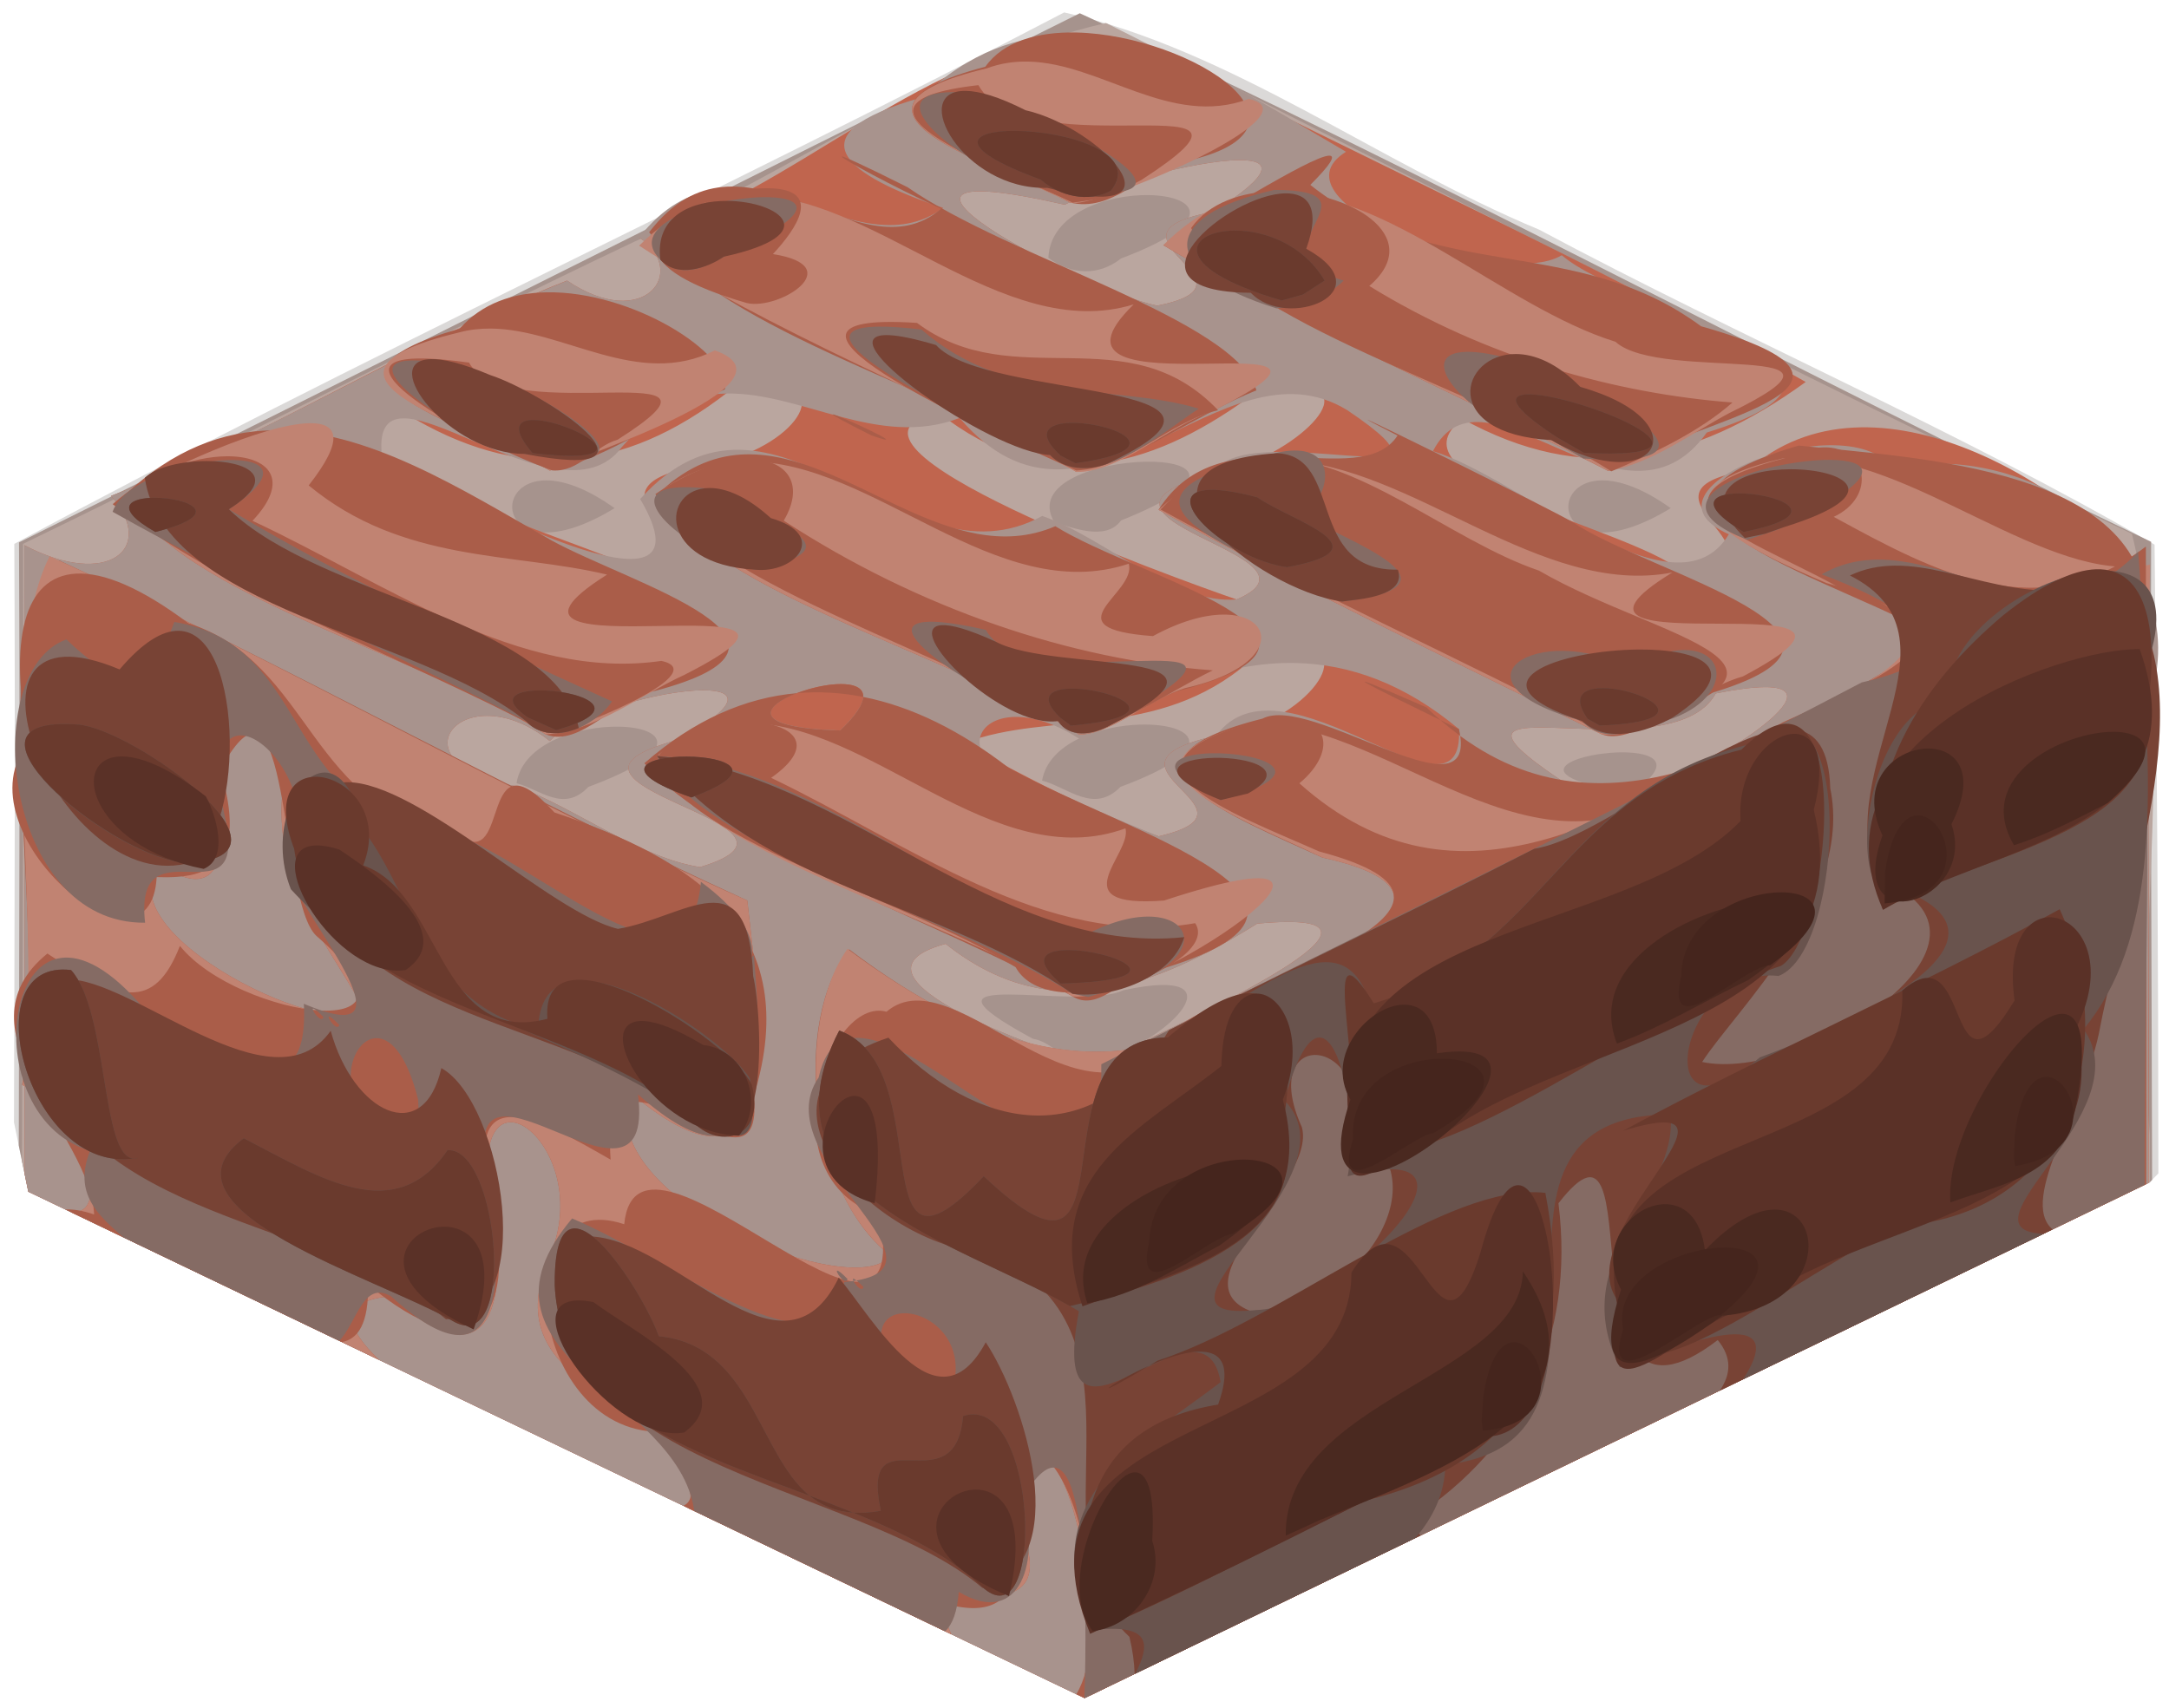 <?xml version="1.0" encoding="UTF-8" standalone="no"?>
<!-- Created with Inkscape (http://www.inkscape.org/) -->

<svg
   width="52.506mm"
   height="41.35mm"
   viewBox="0 0 52.506 41.35"
   version="1.1"
   id="svg5"
   inkscape:version="1.1.2 (0a00cf5339, 2022-02-04)"
   sodipodi:docname="halfbrick.svg"
   xmlns:inkscape="http://www.inkscape.org/namespaces/inkscape"
   xmlns:sodipodi="http://sodipodi.sourceforge.net/DTD/sodipodi-0.dtd"
   xmlns="http://www.w3.org/2000/svg"
   xmlns:svg="http://www.w3.org/2000/svg">
  <sodipodi:namedview
     id="namedview7"
     pagecolor="#ffffff"
     bordercolor="#666666"
     borderopacity="1.0"
     inkscape:pageshadow="2"
     inkscape:pageopacity="0.0"
     inkscape:pagecheckerboard="0"
     inkscape:document-units="mm"
     showgrid="false"
     fit-margin-top="0.3"
     fit-margin-left="0.3"
     fit-margin-right="0.3"
     fit-margin-bottom="0.3"
     lock-margins="true"
     inkscape:zoom="1.2956926"
     inkscape:cx="153.19992"
     inkscape:cy="133.51933"
     inkscape:window-width="1920"
     inkscape:window-height="1011"
     inkscape:window-x="0"
     inkscape:window-y="0"
     inkscape:window-maximized="1"
     inkscape:current-layer="layer1" />
  <defs
     id="defs2">
    <inkscape:path-effect
       effect="spiro"
       id="path-effect1985"
       is_visible="true"
       lpeversion="1" />
    <inkscape:path-effect
       effect="spiro"
       id="path-effect1582"
       is_visible="true"
       lpeversion="1" />
  </defs>
  <g
     inkscape:label="Layer 1"
     inkscape:groupmode="layer"
     id="layer1"
     transform="translate(-0.556,-238.809)">
    <g
       id="g2629">
      <path
         id="path5935"
         style="fill:#dbd9d8;stroke-width:3.78"
         d="M 97.211,1.135 C 65.478,17.743 32.796,32.7 1.307,49.691 c 0.094,17.617 0.018,35.234 -0.029,52.852 l 1.309,6.338 96.488,46.27 97.301,-47.125 c 0.266,-0.27 0.525,-0.547 0.789,-0.818 -0.005,-19.187 -0.12,-38.357 -0.348,-57.447 C 178.736,39.267 159.116,30.882 140.604,20.984 126.001,14.915 112.417,4.543 97.211,1.135 Z"
         transform="matrix(0.265,0,0,0.265,0.556,238.809)" />
      <path
         id="path5933"
         style="fill:#a6938d;stroke-width:3.78"
         d="M 98.637,1.211 C 66.309,17.269 34.055,33.495 1.736,49.557 c 0.093,18.368 0.018,36.735 -0.021,55.104 l 0.871,4.221 96.488,46.27 97.301,-47.125 c 0.074,-0.075 0.145,-0.153 0.219,-0.229 -0.053,-19.432 -0.153,-38.863 -0.09,-58.295 C 163.697,33.781 131.672,16.421 98.637,1.211 Z"
         transform="matrix(0.265,0,0,0.265,0.556,238.809)" />
      <path
         id="path5931"
         style="fill:#baa69f;fill-opacity:1;stroke-width:3.78"
         d="M 101.035,2.102 C 85.792,5.585 72.293,15.77 57.92,22.096 39.188,30.979 20.671,40.711 2.104,49.691 2.17,68.477 2.062,87.264 2.002,106.051 l 0.584,2.83 96.488,46.27 97.301,-47.125 c 0.002,-0.002 0.002,-0.004 0.004,-0.006 -0.002,-1.46 -0.002,-2.921 -0.004,-4.381 -1.452,-18.084 2.626,-37.562 -1.629,-54.879 C 163.316,33.89 132.104,17.74 101.035,2.102 Z m 3.91,15.723 c 4.252,0.069 6.587,2.353 -2.539,5.789 -2.052,1.632 -4.575,1.502 -6.639,-0.059 0.18,-4.126 5.426,-5.791 9.178,-5.73 z m -0.271,24.359 c 4.373,-0.074 6.975,1.671 -2.268,5.367 -1.401,1.93 -4.474,0.626 -6.08,0.18 -2.167,-3.58 3.975,-5.473 8.348,-5.547 z m -54.787,1.707 c 1.537,-0.006 3.631,0.667 6.254,2.537 -10.116,6.178 -11.743,-2.514 -6.254,-2.537 z m 96.475,0 c 1.537,-0.006 3.633,0.667 6.256,2.537 -10.116,6.178 -11.745,-2.514 -6.256,-2.537 z m -42.178,22.312 c 4.725,-0.123 7.745,2.136 -1.836,5.691 -2.441,2.502 -4.781,0.04 -7.156,-0.576 0.611,-3.484 5.317,-5.02 8.992,-5.115 z m -47.641,0.188 c 4.087,0.073 6.153,2.192 -2.797,5.504 -2.243,2.388 -4.37,0.252 -6.561,-0.336 0.573,-3.706 5.751,-5.232 9.357,-5.168 z m 92.225,2.361 c 2.516,0.124 4.083,1.127 0.225,3.668 -11.249,-1.638 -4.418,-3.875 -0.225,-3.668 z M 106.062,89.994 c 6.063,-0.145 -0.706,5.917 -6.396,7.088 -2.073,0.421 -3.447,-1.908 -5.318,-2.176 -12.725,-6.89 4.112,-2.406 8.291,-4.438 1.431,-0.306 2.558,-0.454 3.424,-0.475 z"
         transform="matrix(0.265,0,0,0.265,0.556,238.809)" />
      <path
         id="path5929"
         style="fill:#c0654e;stroke-width:3.78"
         d="M 99.303,3.596 C 85.467,3.553 72.14,17.942 58.387,21.688 c 4.606,3.126 0.455,8.707 -6.59,3.945 C 37.539,31.268 24.471,39.855 10.146,45.303 14.362,50.122 9.846,53.816 2.223,49.812 2.227,68.959 2.235,88.104 2.25,107.25 l 0.336,1.631 96.488,46.27 97.191,-47.072 c 0.053,-18.271 0.058,-36.542 -0.154,-54.812 -6.124,-8.512 -24.986,-20.542 -36.48,-10.279 -12.264,1.971 5.914,8.077 -6.137,9.115 -4.935,-3.962 -27.201,-8.292 -19.895,-13.824 10.975,6.062 20.904,4.199 31.35,-3.381 -19.388,-10.964 -39.864,-20.095 -59.684,-30.326 -2,-0.668 -3.986,-0.969 -5.963,-0.975 z M 113.281,14.629 c 2.768,0.004 3.161,1.197 -2.455,4.717 -11.674,2.191 5.358,6.479 -5.115,8.584 -6.742,-1.378 -31.38,-14.434 -8.447,-9.227 2.853,-1.541 11.972,-4.079 16.018,-4.074 z m -43.188,20.643 c 6.622,-0.186 1.959,6.2 -5.883,7.221 -12.485,2.076 1.989,7.04 -6.375,9.375 -3.557,-2.011 -32.949,-10.61 -20.783,-14.086 10.261,6.279 19.767,5.574 29.488,-1.992 1.43,-0.33 2.607,-0.491 3.553,-0.518 z m 48.688,0.234 c 5.844,0.002 -1.053,6.623 -8.076,7.793 -15.263,4.158 11.757,7.396 2.26,11.471 -5.425,-1.854 -39.958,-14.353 -27.24,-17.076 9.667,7.618 19.06,5.339 28.42,-1.43 2.036,-0.53 3.555,-0.758 4.637,-0.758 z m -0.213,23.908 c 5.798,-0.285 0.189,7.091 -7.475,7.807 -12.615,2.786 5.398,6.725 -5.262,9.189 -5.709,-2.161 -12.15,-5.306 -17.709,-8.537 7.898,-2.977 17.559,-0.158 25.992,-7.422 1.915,-0.669 3.38,-0.984 4.453,-1.037 z m 42.592,3.365 c 7.218,-0.071 -6.082,8.03 -11.934,9.891 -1.593,1.947 -5.076,-1.121 -6.562,-1.33 -14.612,-9.796 9.939,-0.4 14.066,-7.986 1.95,-0.386 3.399,-0.564 4.43,-0.574 z m -96.914,0.287 c 2.98,-0.002 3.637,1.251 -2.26,4.508 -15.711,4.222 15.135,7.647 1.963,11.652 C 58.365,78.349 52.744,73.922 47.18,71.832 35.4,69.825 42.338,61.402 50.219,67.701 52.742,65.144 60.415,63.069 64.246,63.066 Z M 117.596,84.234 c 11.39,-0.054 -11.939,10.257 -17.687,13.09 -2.89,-0.789 -24.701,-8.074 -13.525,-11.09 9.636,7.673 19.151,3.948 28.457,-1.846 1.083,-0.101 1.996,-0.151 2.756,-0.154 z"
         transform="matrix(0.265,0,0,0.265,0.556,238.809)" />
      <path
         id="path5927"
         style="fill:#a8938d;fill-opacity:1;stroke-width:3.78"
         d="m 97.582,3.236 c -4.528,-0.038 -9.045,1.52 -13.447,5.686 -12.031,3.414 -6.726,7.161 2.031,10.076 -8.419,6.157 -18.872,-8.592 -27.779,2.689 4.595,3.12 0.474,8.704 -6.576,3.953 C 37.559,31.378 24.446,39.789 10.146,45.303 14.362,50.122 9.846,53.816 2.223,49.812 2.227,68.959 2.235,88.104 2.25,107.25 l 0.336,1.631 96.488,46.27 97.16,-47.057 c 0.022,-14.622 0.046,-29.244 0.068,-43.865 4.756,-14.08 -11.632,-24.315 -23.373,-21.344 -3.885,-6.018 -24.53,1.732 -15,5.926 -4.866,8.122 -19.217,-5.312 -27.035,-7.586 4.709,-9.134 17.414,8.998 25.021,-1.707 19.663,-6.089 -7.075,-10.886 -13.252,-16.201 -5.393,3.321 -27.176,-4.799 -19.707,-9.449 C 114.918,9.2 106.227,3.309 97.582,3.236 Z M 113.281,14.629 c 2.768,0.004 3.161,1.197 -2.455,4.717 -11.674,2.191 5.358,6.479 -5.115,8.584 C 98.969,26.552 74.331,13.496 97.264,18.703 100.117,17.163 109.236,14.624 113.281,14.629 Z M 66.25,35.957 c 6.94,-0.176 13.975,5.073 21.408,2.232 11.752,13.762 23.846,-7.812 35.422,-0.709 12.886,8.695 -9.241,0.377 -12.375,5.818 -15.263,4.158 11.757,7.396 2.26,11.471 -5.797,0.48 -12.054,-5.675 -17.76,-7.629 C 82.426,54.174 70.729,32.014 58.48,45.592 65.957,58.292 41.525,45.463 34.865,41.451 33.975,31.421 51.05,48.706 56.818,40.828 59.962,37.237 63.096,36.037 66.25,35.957 Z m 52.053,24.617 c 5.044,0.098 10.064,1.937 14.973,6.043 0.525,10.127 -16.104,-7.744 -22.182,0.604 -12.615,2.786 5.398,6.725 -5.262,9.189 -2.71,-1.135 -6.584,-2.682 -9.623,-4.09 -11.613,-2.267 -6.522,-10.791 2.705,-4.615 6.378,-4.506 12.903,-7.257 19.389,-7.131 z M 76.812,62.5 c 2.158,-0.002 3.271,1.057 -0.066,4.238 C 64.769,66.377 72.694,62.504 76.812,62.5 Z m 84.348,0.279 c 7.218,-0.071 -6.082,8.03 -11.934,9.891 -1.593,1.947 -5.076,-1.121 -6.562,-1.33 -14.612,-9.796 9.939,-0.4 14.066,-7.986 1.95,-0.386 3.399,-0.564 4.43,-0.574 z m -96.914,0.287 c 2.98,-0.002 3.637,1.251 -2.26,4.508 -15.711,4.222 15.135,7.647 1.963,11.652 C 58.365,78.349 52.744,73.922 47.18,71.832 35.4,69.825 42.338,61.402 50.219,67.701 52.742,65.144 60.415,63.069 64.246,63.066 Z M 117.596,84.234 c 11.39,-0.054 -11.939,10.257 -17.687,13.09 -2.89,-0.789 -24.701,-8.074 -13.525,-11.09 9.636,7.673 19.151,3.948 28.457,-1.846 1.083,-0.101 1.996,-0.151 2.756,-0.154 z"
         transform="matrix(0.265,0,0,0.265,0.556,238.809)" />
      <path
         id="path5925"
         style="fill:#aa5d49;stroke-width:3.78"
         d="m 98.332,2.971 c -3.501,-0.08 -6.664,0.785 -8.324,3.125 -16.047,4.222 0.925,8.765 7.725,12.404 3.853,0.938 6.511,-2.695 9.912,-3.627 14.749,-2.921 1.191,-11.663 -9.312,-11.902 z M 121.445,14.221 c -1.666,-0.037 -11.864,6.542 -15.186,8.178 13.002,7.713 27.169,13.701 40.678,20.643 7.194,-4.682 28.494,-7.569 8.455,-13.234 -11.527,-8.504 -24.209,-3.775 -35.695,-12.916 1.911,-1.91 2.304,-2.658 1.748,-2.67 z m -44.549,0.088 c -0.058,0.158 4.457,2.634 9.078,4.764 -7.6,6.524 -18.103,-9.032 -26.674,2.143 7.272,9.417 26.992,14.294 39.035,21.906 C 103.686,42.149 109.343,37.839 114.771,35.664 112.974,29.234 92.274,23.616 82.904,17.105 78.611,14.954 76.931,14.214 76.896,14.309 Z M 49.938,26.707 c -3.052,0.052 -5.917,0.999 -7.947,3.33 -16.154,4.501 0.927,8.743 8.229,12.953 5.435,-1.095 10.666,-5.188 15.998,-7.414 C 66.763,32.272 57.738,26.573 49.938,26.707 Z M 76.066,37.875 c 0.022,0.081 0.945,0.602 3.531,1.902 4.446,1.561 -3.597,-2.146 -3.531,-1.902 z m 48.863,0.48 c -0.058,-0.006 0.731,0.414 2.736,1.438 -3.495,5.354 -16.054,-2.39 -21.834,6.781 13.244,7.303 26.93,13.825 40.5,20.525 2.823,1.012 6.677,-2.955 9.592,-3.662 18.694,-5.406 -5.231,-10.95 -12.297,-15.752 -2.262,-1.31 -18.444,-9.306 -18.697,-9.33 z M 24.855,39.314 c -4.498,0.091 -8.985,1.74 -13.402,5.869 4.769,9.184 26.951,14.55 38.404,21.916 3.172,1.265 6.552,-3.453 9.809,-3.93 C 76.753,58.71 57.675,53.392 50.359,49.363 42.076,44.638 33.444,39.141 24.855,39.314 Z m 139.461,1.393 c -20.89,6.122 4.905,12.57 12.736,17.654 -13.883,8.328 -29.297,19.431 -43.662,8.879 1.09,7.443 -13.703,-3.88 -18.062,-1.584 -15.8,3.977 -2.564,9.02 5.451,12.688 13.461,2.941 3.237,8.024 -3.896,10.732 -13.023,11.709 -26.597,7.279 -39.316,-2.338 -5.204,6.533 -3.667,22.19 3.725,27.932 C 78.713,119.109 54.074,109.886 57.508,99.762 72.377,112.319 69.424,92.657 68.262,82.273 46.972,72.537 26.608,60.972 5.359,51.184 -1.744,58.285 4.54,84.552 2.02,99.119 6.462,100.894 10.825,111.03 6.479,110.748 l 28.154,13.5 c -2.992,-2.815 -3.876,-5.408 1.08,-5.816 8.835,7.983 10.831,0.972 9.225,-7.752 -2.813,-15.105 9.45,-6.445 5.43,3.715 -5.817,12.678 10.647,12.893 12.547,21.225 0.244,1.05 0.218,1.75 -0.006,2.189 l 23.998,11.506 c -3.126,-6.276 9.883,0.312 6.65,-8.84 1.601,-18.473 7.936,5.694 5.518,12.555 0.258,0.757 0.405,1.377 0.471,1.893 L 196.023,108.195 c 0.029,-17.008 0.056,-34.016 0.088,-51.023 0.943,-14.516 -21.187,-15.304 -31.795,-16.465 z m -30.926,26.533 c -0.029,-0.197 -0.064,-0.399 -0.115,-0.623 -0.582,-0.282 -1.115,-0.545 -1.697,-0.828 0.602,0.524 1.207,1.006 1.812,1.451 z m -1.812,-1.451 c -0.424,-0.369 -0.848,-0.751 -1.27,-1.16 -10.138,-4.437 -4.75,-1.768 1.27,1.16 z M 68.164,41.51 c -2.595,0.054 -5.182,0.974 -7.764,3.338 2.375,8.66 27.001,14.956 38.164,22.26 2.799,0.038 6.206,-3.075 9.172,-4.006 18.799,-4.908 -3.82,-10.31 -11.334,-15.025 -9.603,4.129 -18.972,-6.758 -28.238,-6.566 z M 76.812,62.5 c -1.211,0.001 -2.732,0.348 -3.998,0.83 2.008,-0.173 4.022,-0.052 6.033,0.344 C 78.884,62.832 78.015,62.499 76.812,62.5 Z m 2.035,1.174 c -0.029,0.669 -0.625,1.657 -2.102,3.064 -8.455,-0.255 -6.972,-2.25 -3.932,-3.408 -4.728,0.407 -9.42,2.442 -13.947,6.4 6.347,7.664 27.027,14.428 39.107,21.307 2.209,1.361 4.304,-1.386 6.305,-2.004 23.482,-6.167 -1.793,-13.028 -12.145,-18.889 -4.343,-3.356 -8.808,-5.589 -13.287,-6.471 z m -56.893,2.969 c 0.804,-0.025 2.091,0.926 4.156,3.383 -1.738,9.422 2.68,14.527 6.336,20.787 1.927,6.3 -23.714,-5.167 -17.725,-11.756 9.334,6.143 3.747,-12.306 7.232,-12.414 z"
         transform="matrix(0.265,0,0,0.265,0.556,238.809)" />
      <path
         id="path5923"
         style="fill:#c18372;fill-opacity:1;stroke-width:3.78"
         d="M 93.887,5.625 C 92.647,5.603 91.394,5.779 90.121,6.25 73.889,10.132 90.926,14.928 97.732,18.5 99.549,19.326 120.73,10.441 114.068,9.037 106.909,11.713 100.583,5.746 93.887,5.625 Z m 22.5,11.979 c -3.425,0.125 -6.808,1.491 -10.127,4.795 13.002,7.713 27.169,13.701 40.678,20.643 4.102,-0.78 7.457,-3.404 11.061,-5.318 14.075,-6.856 -6.271,-2.706 -10.428,-6.498 -10.275,-3.194 -20.909,-13.995 -31.184,-13.621 z m -48.359,0.242 c -3.24,0.142 -6.455,1.437 -9.641,4.598 12.022,7.891 26.845,13.636 39.949,20.676 3.868,0.082 8.456,-4.21 12.379,-5.521 18.595,-9.343 -18.245,0.96 -7.15,-9.789 C 91.498,31.519 79.599,17.338 68.027,17.846 Z M 44.799,30.02 c -0.96,-0.006 -1.92,0.099 -2.879,0.357 -16.805,4.063 1.662,8.477 8.299,12.613 1.314,-0.825 23.653,-7.914 15.088,-10.977 -7.03,3.548 -13.788,-1.95 -20.508,-1.994 z m -16.492,8.645 c -4.187,0.05 -13.335,4.239 -16.854,6.52 4.769,9.184 26.951,14.55 38.404,21.916 4.53,-0.286 8.586,-3.578 12.631,-5.428 18.604,-9.426 -22.464,0.547 -7.033,-9.174 -8.667,-2.075 -18.641,-1.026 -27.256,-8.15 3.346,-4.256 2.62,-5.714 0.107,-5.684 z m 135.553,3.158 c -0.347,0.009 -0.692,0.031 -1.035,0.066 -13.842,3.225 -3.547,8.171 4.021,11.381 19.161,5.212 -2.645,11.769 -11.508,16.369 -13.289,14.003 -27.698,-3.671 -40.732,-3.582 -15.267,3.817 -1.044,8.76 6.174,12.287 13.461,2.941 3.235,8.024 -3.898,10.732 -13.074,11.777 -26.693,7.151 -39.469,-2.385 -4.874,6.968 -3.574,22.121 3.879,27.979 C 78.713,119.109 54.074,109.886 57.508,99.762 72.376,112.32 69.424,92.657 68.262,82.273 46.603,72.609 26.116,60.623 4.531,50.822 -0.604,60.979 4.061,84.048 2.059,99.145 6.493,100.925 10.797,111.008 6.488,110.752 l 28.145,13.496 c -2.992,-2.815 -3.876,-5.408 1.08,-5.816 8.835,7.983 10.831,0.972 9.225,-7.752 -2.813,-15.105 9.45,-6.445 5.43,3.715 -5.817,12.678 10.647,12.893 12.547,21.225 0.244,1.05 0.218,1.75 -0.006,2.189 l 23.998,11.506 c -3.126,-6.276 9.883,0.312 6.65,-8.84 1.601,-18.473 7.936,5.694 5.518,12.555 0.258,0.757 0.405,1.377 0.471,1.893 l 96.443,-46.709 c 4.2e-4,-18.885 0.057,-37.766 0.418,-56.623 -9.354,1.908 -21.793,-10.042 -32.547,-9.768 z m -46.494,0.244 c -3.867,-0.131 -7.71,1.048 -11.533,4.508 13.244,7.303 26.93,13.825 40.5,20.525 4.651,0.377 8.44,-4.058 12.869,-5.293 17.961,-9.512 -21.664,-0.181 -6.432,-9.504 -12.007,2.326 -23.805,-9.845 -35.404,-10.236 z M 68.312,42.176 c -2.637,0.035 -5.283,0.795 -7.949,2.664 2.499,8.701 27.01,14.954 38.201,22.268 2.855,0.034 6.671,-3.355 9.725,-4.248 11.642,-2.609 7.185,-10.287 -2.969,-4.742 -9.625,-0.713 -1.444,-3.88 -2.209,-6.613 C 91.016,55.511 79.741,42.026 68.312,42.176 Z m -0.246,23.898 c -2.629,0.051 -5.264,0.87 -7.91,2.865 0.946,8.122 26.809,14.944 37.818,22.098 6.564,0.711 32.164,-16.589 8.365,-8.76 -9.609,0.724 -2.895,-4.246 -3.529,-6.594 -12.026,4.385 -23.35,-9.831 -34.744,-9.609 z m -46.111,0.568 c 0.804,-0.025 2.091,0.926 4.156,3.383 -1.738,9.422 2.68,14.527 6.336,20.787 1.927,6.3 -23.714,-5.167 -17.725,-11.756 9.334,6.143 3.747,-12.306 7.232,-12.414 z"
         transform="matrix(0.265,0,0,0.265,0.556,238.809)" />
      <path
         id="path5921"
         style="fill:#aa5d49;fill-opacity:1;stroke-width:3.78"
         d="M 89.375,7.779 C 74.075,9.516 92.411,15.742 97.988,18.52 l 3.207,-0.473 3.088,-1.617 C 119.04,6.86 93.79,15.642 89.375,7.779 Z M 70.174,17.197 c -0.74,-0.01 -1.64,0.056 -2.727,0.211 -10.661,3.359 -9.703,7.26 0.785,10.281 2.917,0.683 9.385,-3.37 2.375,-4.475 2.049,-2.21 4.747,-5.949 -0.434,-6.018 z m 46.273,0.268 c -3.054,0.073 -6.006,1.065 -7.635,3.363 3.623,8.638 26.568,14.672 38.379,22.236 3.761,-1.595 8.011,-3.595 11.07,-6.289 -10.601,-0.814 -22.441,-4.032 -33.178,-10.648 5.297,-4.547 -1.917,-8.824 -8.637,-8.662 z M 80.797,29.42 c -12.373,0.297 11.235,10.76 17.539,13.57 4.907,-0.31 8.298,-4.39 12.936,-5.51 -8.28,-8.703 -18.631,-1.316 -27.504,-7.979 -1.16,-0.076 -2.146,-0.102 -2.971,-0.082 z m -41.891,3.338 c -10.006,-0.271 4.792,7.875 11.555,10.221 2.448,0.175 3.792,-2.186 5.953,-2.805 13.055,-8.263 -10.159,-0.866 -13.568,-7.045 -1.602,-0.224 -2.904,-0.343 -3.939,-0.371 z m 127.662,8.115 c -0.928,0.024 -2.025,0.297 -3.268,0.914 -16.066,4.152 -1.617,7.974 5.688,12.479 14,3.456 1.089,8.438 -6.164,11.744 -14.367,8.259 -29.536,18.594 -44.127,5.557 3.611,-2.991 3.024,-6.998 -3.781,-5.66 -15.043,3.921 -2.263,8.394 5.584,11.885 18.913,5.02 -6.788,11.556 -12.852,15.975 C 99.457,106.094 87.415,86.934 80.979,92.438 c -5.363,-1.496 -11.154,15.14 -0.646,18.594 3.562,18.314 -22.084,-11.718 -23.312,0.82 -11.111,-3.732 -8.898,19.674 3.9,18.961 2.562,4.277 2.697,6.208 1.506,6.764 l 23.758,11.393 c 0.412,-0.512 0.729,-1.245 0.918,-2.256 8.283,1.738 4.932,-7.737 8.164,-13.75 3.985,3.201 6.052,16.926 3.053,21.826 l 0.756,0.361 96.965,-46.963 c 0.024,-19.418 0.013,-38.836 -0.018,-58.254 -9.761,7.438 -19.139,2.41 -28.514,-2.713 3.955,-1.843 3.082,-6.45 -0.939,-6.348 z M 20.705,41.688 c -2.994,0.025 -7.066,1.385 -10.41,4.377 11.259,8.689 26.649,13.945 39.684,20.916 1.365,0.221 15.568,-5.502 10.434,-6.598 C 47.464,62.258 35.342,53.321 23.064,47.582 26.62,43.831 24.554,41.656 20.705,41.688 Z m 94.887,0.084 c -3.246,0.093 -6.451,1.423 -9.574,4.777 13.221,7.288 27.047,13.437 40.436,20.432 23.244,-6.215 5.174,-8.422 -5.867,-14.846 C 132.449,49.375 123.887,41.535 115.592,41.771 Z m -47.527,0.191 c -2.223,0.093 -5.106,1.063 -8.193,3.178 5.894,8.71 27.022,14.495 38.707,21.84 4.465,-0.963 8.177,-3.769 12.211,-5.736 C 97.787,60.306 83.942,55.612 71.594,47.568 73.646,44.088 71.77,41.808 68.064,41.963 Z M 6.945,52.41 C 2.172,52.663 0.751,58.529 2.623,67.836 -4.033,75.855 13.747,90.845 14.312,80.135 c 4.986,0.194 8.335,-1.244 5.822,-9.809 6.443,-11.95 5.275,12.022 8.785,15.195 11.885,10.346 -7.178,7.484 -12.484,0.902 -2.369,6.057 -5.585,5.037 -12.104,0.697 -8.704,7.072 3.946,16.325 4.266,23.84 -1.026,-0.351 -1.89,-0.489 -2.625,-0.457 l 25.264,12.115 c 1.466,-0.277 2.451,-1.657 2.389,-5.256 9.568,7.942 13.595,3.539 11.396,-7.594 -3.177,-11.946 4.626,-7.328 10.76,-3.816 -1.07,-14.007 14.187,5.638 13.082,-5.805 C 73.486,84.975 63.474,78.517 50.643,74.227 43.68,66.555 46.684,79.633 42.025,76.391 28.051,74.239 28.691,60.668 17.215,56.945 12.866,53.685 9.446,52.278 6.945,52.41 Z M 68.52,65.951 c -2.944,-0.104 -6.633,0.847 -8.365,3.092 0.375,7.103 23.106,13.217 32.621,19.326 3.142,5.673 18.856,-0.341 16.402,-4.023 -13.603,2.379 -26.099,-7.228 -38.734,-13.279 4.416,-3.107 1.862,-4.982 -1.924,-5.115 z"
         transform="matrix(0.265,0,0,0.265,0.556,238.809)" />
      <path
         id="path5919"
         style="fill:#856b64;fill-opacity:1;stroke-width:3.78"
         d="m 86.953,8.418 c -8.084,0.105 2.493,7.961 8.725,8.738 18.215,2.49 0.79,-6.238 -5.592,-8.504 -1.261,-0.171 -2.296,-0.245 -3.133,-0.234 z m 29.465,8.932 c -10.943,2.491 -10.352,7.53 0.174,10.822 2.22,-0.182 4.535,-0.944 6.152,-2.533 -9.099,-2.673 4.165,-8.25 -6.326,-8.289 z m -46.832,0.668 c -4.687,0.109 -12.554,2.445 -9.262,5.713 2.542,2.289 5.214,-0.108 7.684,-1.312 6.945,-3.223 5.224,-4.485 1.578,-4.4 z m 10.641,11.824 c -9.586,0.131 9.818,9.328 15.691,11.732 3.867,3.713 10.446,-2.221 13.59,-4.236 -7.511,-2.284 -17.382,-0.281 -25.33,-7.229 -1.659,-0.198 -2.96,-0.281 -3.951,-0.268 z m 53.764,2.303 c -5.511,0.08 0.917,7.035 7.721,8.064 l 2.947,1.684 c 15.791,1.089 0.328,-6.875 -6.305,-9.006 -1.913,-0.538 -3.343,-0.757 -4.363,-0.742 z m -96.391,0.785 c -5.827,0.134 4.276,6.912 10.314,8.541 14.872,2.495 1.893,-5.8 -5.311,-7.857 -2.299,-0.506 -3.925,-0.708 -5.004,-0.684 z m 80.631,8.23 c -0.888,0.012 -2.005,0.241 -3.379,0.766 -16.885,4.043 0.629,9.037 7.742,13.035 12.106,-1.443 0.53,-5.494 -3.584,-7.881 2.615,-1.918 3.07,-5.97 -0.779,-5.92 z m 48.961,0.855 c -5.79,-0.04 -17.379,3.535 -7.561,7.307 l 2.891,-0.982 2.953,-1.607 c 6.577,-3.367 5.191,-4.693 1.717,-4.717 z m -145.65,0.021 c -3.679,-0.134 -10.247,1.774 -11.256,4.723 12.214,6.857 25.2,12.732 37.758,19.119 v -0.002 c 2.216,2.407 6.345,0.499 7.859,-1.795 C 44.061,58.676 31.977,53.2 20.91,46.531 c 4.607,-3.05 3.493,-4.39 0.631,-4.494 z m 41.389,2.477 c -7.532,-0.17 0.006,6.111 5.986,7.531 10.99,-2.183 -0.344,-4.63 -3.146,-7.258 -1.12,-0.168 -2.061,-0.256 -2.84,-0.273 z m 132.389,5.896 c -9.429,9.927 -19.441,-3.331 -28.916,2.062 7.345,2.739 15.175,7.371 3.666,9.877 -23.357,12.267 -46.24,23.051 -69.467,34.889 0.343,20.422 -22.671,-12.94 -25.818,1.199 -4.994,7.253 12.691,16.961 3.453,18.555 0.152,0.12 0.351,0.298 0.637,0.592 -0.139,0.512 -0.738,-0.177 -0.912,-0.549 -0.263,0.039 -0.535,0.075 -0.84,0.102 -1.365,9.706 -16.002,-2.153 -24.863,-5.811 -10.607,12.568 9.731,16.175 11.156,26.725 l 22.934,10.996 c 0.664,-0.659 1.104,-1.802 1.229,-3.607 5.678,3.375 7.501,-2.884 5.818,-8.551 6.086,-10.341 5.932,10.671 5.656,18.25 l 0.023,0.012 96.834,-46.898 C 195.857,88.893 196.8,68.999 195.318,50.41 Z M 77.961,117.035 c 0.093,-0.014 0.187,-0.028 0.275,-0.043 -0.337,-0.266 -0.373,-0.165 -0.275,0.043 z m 6.922,-60.23 c -5.824,0.132 5.754,7.423 11.762,9.074 2.177,2.754 5.57,-0.148 7.639,-1.443 13.45,-8.201 -10.586,-0.255 -14.229,-6.887 -2.418,-0.548 -4.093,-0.769 -5.172,-0.744 z m -68.959,0.02 c -1.95,5.34 -4.134,7.108 -9.854,1.594 -8.092,2.9 -5.729,26.027 7.184,25.885 -1.092,-9.64 9.706,0.526 7.254,-9.834 -3.138,-14.81 10.668,-3.89 5.805,5.117 0.7,3.483 12.673,16.908 1.445,12.123 0.544,11.378 -8.256,2.965 -14.578,0.479 -12.386,-14.728 -16.349,9.553 -4.953,12.957 -1.562,3.883 0.749,5.914 3.041,7.9 l 19.729,9.459 c 1.612,-1.697 2.177,-5.546 4.717,-4.072 9.993,9.104 10.387,-1.206 9.221,-9.811 -4.688,-16.781 15.109,5.414 13.342,-8.631 C 70.309,110.621 69.664,96.504 68.865,87.27 67.903,88.215 70.81,85.606 64.029,80.57 62.917,93.204 47.94,77.33 39.791,75.703 25.602,74.167 28.734,58.93 15.924,56.824 Z m 137.961,2.562 c -1.321,-0.007 -3.068,0.451 -5.193,1.611 -8.117,-4.252 -17.139,1.308 -4.172,4.873 1.222,1.435 3.512,1.619 5.055,0.516 8.311,-1.02 9.028,-6.974 4.311,-7 z m -43.236,9.436 c -3.342,0.077 -5.702,1.313 0.865,4.273 9.349,-2.552 3.431,-4.372 -0.865,-4.273 z m -50.623,0.256 c 3.381,8.164 26.712,14.441 37.949,21.719 l 1.451,0.293 1.484,-0.455 c 12.3,-3.023 7.245,-10.522 -2.498,-4.795 C 85.422,81.105 73.339,69.779 60.025,69.078 Z M 28.641,92.156 c 0.116,0.027 0.391,0.234 0.906,0.764 -0.189,0.694 -1.255,-0.845 -0.906,-0.764 z m 1.451,0.727 c 0.116,0.027 0.389,0.234 0.904,0.764 -0.189,0.694 -1.253,-0.845 -0.904,-0.764 z m 4.197,1.971 c 1.284,-0.09 2.845,1.354 3.908,5.613 l 0.072,1.85 -0.227,1.721 C 29.974,102.67 31.464,95.051 34.289,94.854 Z m 42.227,21.24 c -0.349,-0.081 0.717,1.458 0.906,0.764 -0.515,-0.53 -0.79,-0.737 -0.906,-0.764 z m 5.965,3.896 c 2.588,-0.133 6.494,2.951 4.051,8.217 -1.247,0.641 -2.46,-2.657 -4.092,-1.586 -3.189,-4.479 -1.972,-6.528 0.041,-6.631 z m -51.566,32.826 0.93,0.309 z"
         transform="matrix(0.265,0,0,0.265,0.556,238.809)" />
      <path
         id="path5917"
         style="fill:#784335;stroke-width:3.78"
         d="m 88.232,8.303 c -5.336,-0.085 -0.256,9.095 7.445,8.859 13.395,3.534 4.87,-5.541 -1.992,-7.09 -2.437,-1.236 -4.222,-1.75 -5.453,-1.77 z m 29.193,9.363 c -5.227,0.069 -15.908,9.013 -3.168,9.084 3.32,3.493 12.251,-0.053 5.068,-4.023 1.356,-3.754 0.145,-5.087 -1.9,-5.061 z m -50.961,0.689 c -3.219,-0.028 -6.658,1.34 -6.141,5.375 1.528,1.696 4.263,0.78 5.799,-0.277 9.28,-2.035 5.046,-5.057 0.342,-5.098 z m 14.799,12.268 c -6.505,-0.332 9.166,10.698 14.654,10.951 1.3,1.371 3.497,1.441 5.172,0.824 C 117.601,34.627 90.132,36.656 85.504,31.525 83.575,30.95 82.193,30.67 81.264,30.623 Z m 57.217,1.721 c -5.13,-0.029 -7.028,7.296 3.23,7.865 9.412,5.467 13.925,-1.648 2.646,-4.863 -2.097,-2.166 -4.167,-2.992 -5.877,-3.002 z M 39.355,32.812 c -4.953,0.135 1.749,8.68 8.559,8.658 14.49,2.794 1.648,-5.664 -3.125,-7.199 -2.526,-1.073 -4.291,-1.49 -5.434,-1.459 z m 77.299,8.596 c -16.026,1.046 -1.842,12.471 5.939,13.553 1.323,-0.204 5.955,-0.391 5.102,-2.914 -8.456,0.137 -4.904,-10.392 -11.041,-10.639 z m -97.785,0.715 c -2.199,0.003 -4.603,0.523 -5.643,1.535 1.827,12.094 24.805,14.237 34.816,22.221 1.206,1.396 3.3,1.313 4.83,0.633 C 50.787,56.532 29.406,54.737 20.908,46.531 c 4.723,-2.981 1.626,-4.413 -2.039,-4.408 z m 144.705,0.75 c -4.237,0.007 -8.787,1.768 -4.186,6.281 l 1.852,-0.385 1.756,-0.617 c 9.778,-3.043 5.38,-5.287 0.578,-5.279 z m -98.779,1.713 c -4.432,0.034 -4.74,6.947 4.121,7.459 3.729,0.408 6.822,-3.165 1.5,-4.707 -2.207,-2.009 -4.144,-2.763 -5.621,-2.752 z m 108.268,7.094 c -1.387,0.016 -2.745,0.266 -4.074,0.9 11.049,5.6 -1.784,17.621 2.518,27.682 14.228,5.524 -6.917,18.73 -16.018,16.764 3.068,-4.746 13.815,-14.851 11.703,-24.992 -0.406,-14.359 -18.451,4.14 -27.037,5.514 -11.067,5.671 -22.418,11.047 -33.367,16.572 -6.939,11.431 -17.738,9.112 -25.633,0.686 -14.912,4.962 -1.136,19.146 8.977,19.645 16.531,7.002 3.425,26.154 13.037,35.098 0.301,1.237 0.447,2.357 0.479,3.389 l 26.125,-12.652 -0.254,-0.27 -0.34,-1.377 c 9.752,-6.422 14.723,-16.315 13.184,-28.701 9.027,-11.665 -0.421,23.959 14.549,12.496 1.311,1.591 1.215,3.13 0.188,4.617 l 30.398,-14.723 c -3.212,-2.775 3.129,-11.481 4.359,-18.549 2.407,-12.434 10.413,-32.392 0.957,-40.994 -7.177,3.186 -13.738,-1.171 -19.75,-1.104 z m -87.045,5.439 c -3.792,0.238 5.585,9.5 10.627,8.76 0.999,1.567 3.124,1.229 4.496,0.537 14.826,-7.468 -4.69,-4.834 -10.18,-7.787 -2.493,-1.14 -4.068,-1.565 -4.943,-1.51 z m -69.723,0.512 c -1.441,-0.015 -3.226,1.009 -5.369,3.531 -16.79,-7.055 -5.869,20.429 6.047,17.754 5.364,-1.65 5.565,-21.22 -0.678,-21.285 z M 149.717,59.344 c -7.122,0.045 -16.084,2.983 -5.197,6.527 2.282,2.118 5.889,1.017 8.264,-0.307 6.897,-4.54 2.473,-6.256 -3.066,-6.221 z m -89.691,9.734 c 9.437,12.045 25.947,13.363 37.949,21.719 3.569,0.475 9.053,-1.469 10.209,-5.174 C 90.893,87.412 77.32,70.669 60.025,69.078 Z m 50.885,0.164 c -3.236,0.061 -5.858,1.306 0.604,3.854 L 113.996,72.5 c 4.002,-2.195 0.15,-3.319 -3.086,-3.258 z m -79.197,2.223 c -2.557,0.003 -4.259,1.842 -4.404,6.869 4.908,15.556 24.591,14.493 35.605,23.592 7.648,7.335 6.734,-9.133 5.887,-12.742 C 68.371,78.131 62.598,83.843 56.451,84.867 50.379,83.444 38.248,71.458 31.713,71.465 Z M 5.98,89.48 c -2.013,0.093 -3.265,1.604 -3.223,5.746 5.121,16.858 26.183,15.572 37.98,25.299 8.606,0.092 5.191,-19.85 -0.42,-22.936 -1.645,7.266 -8.063,4.083 -10.107,-3.412 C 24.903,101.688 12.02,89.203 5.98,89.48 Z M 120.248,96.389 c 1.864,0.084 4.086,2.403 3.471,6.822 8.025,3.921 1.154,16.097 -9.291,16.646 -7.417,-2.656 5.913,-11.754 4.494,-16.877 -2.045,-4.524 -0.538,-6.676 1.326,-6.592 z M 53.855,112.961 c -0.525,-0.015 -1.041,0.034 -1.547,0.154 -5.678,21.153 25.583,21.907 37.443,31.971 8.641,-2.156 3.774,-17.235 0.295,-22.449 -4.497,8.38 -10.304,-2.224 -13.426,-5.908 -5.138,10.603 -14.896,-3.548 -22.766,-3.768 z"
         transform="matrix(0.265,0,0,0.265,0.556,238.809)" />
      <path
         id="path5915"
         style="fill:#69534d;fill-opacity:1;stroke-width:3.78"
         d="m 92.004,11.971 c -3.438,0.15 -4.701,1.581 3.068,4.443 1.698,1.497 4.333,2.139 6.406,1.01 2.961,-3.722 -5.055,-5.646 -9.475,-5.453 z m 20.977,9.096 c -4.412,-0.071 -6.612,3.253 4.1,6.387 l 1.947,-0.545 1.977,-1.275 c -1.931,-3.259 -5.376,-4.524 -8.023,-4.566 z m 26.527,14.967 c -1.682,0.056 -1.614,1.091 2.715,3.912 l 2.469,1.43 c 14.834,0.772 -0.885,-5.485 -5.184,-5.342 z m -90.988,2.344 c -1.262,0.072 -1.722,0.867 0.129,3.021 11.548,1.335 3.095,-3.206 -0.129,-3.021 z m 49.688,0.262 c -2.208,-0.054 -3.805,0.703 -1.32,2.988 l 0.547,0.279 0.814,0.418 c 9.014,-1.256 3.639,-3.596 -0.041,-3.686 z m 12.455,6.113 c -5.233,0.034 1.238,6.251 6.896,7.07 9.375,-1.71 0.431,-4.194 -2.705,-6.381 -1.851,-0.491 -3.222,-0.696 -4.191,-0.689 z m 48.699,0.34 c -2.627,-0.123 -4.695,0.749 -0.092,3.512 7.77,-1.55 3.469,-3.354 0.092,-3.512 z M 14.189,45.48 c -2.254,-0.011 -4.005,0.841 0.004,3.123 6.622,-1.667 2.894,-3.109 -0.004,-3.123 z m 177.701,6.67 c -5.917,0.232 -14.758,6.129 -13.736,11.771 -8.184,0.231 -10.66,21.675 -2.904,18.051 9.736,5.083 -9.246,12.726 -14.494,14.635 -10.394,8.963 -7.512,-8.464 1.711,-7.439 6.125,-2.296 7.051,-29.046 -2.242,-21.258 -17.531,3.959 -18.856,19.209 -35.057,23.93 -2.626,-9.274 -11.641,0.444 -18.49,2.945 -13.118,0.066 -2.074,26.587 -16.814,12.682 -11.51,12.197 -3.921,-9.93 -13.199,-13.314 -7.916,15.315 11.578,19.407 21.891,25.645 -3.089,16.395 11.403,-2.963 12.943,6.486 -7.376,5.657 -17.284,10.504 -11.746,22.654 5.33,-0.617 5.399,1.16 3.963,3.965 l 25.582,-12.391 c 1.571,-1.821 2.668,-3.945 2.74,-6.695 19.88,-2.105 -1.039,-31.849 20.564,-32.004 0.715,7.593 -9.712,13.048 -4.631,23.111 3.725,-1.289 16.291,-6.67 11.264,1.09 l 27.432,-13.287 c -8.361,-0.363 9.061,-11.103 3.674,-18.689 6.636,-8.077 6.186,-20.493 5.492,-32.514 2.785,-7.04 0.107,-9.532 -3.941,-9.373 z M 146.178,62.875 c -1.594,0.061 -2.581,0.805 -1.143,2.803 l 1.1,0.609 c 9.991,-0.378 3.549,-3.547 0.043,-3.412 z m -48.719,0.059 c -1.603,0.115 -2.467,0.839 -0.623,2.621 v 0.002 l 0.992,0.74 c 10.266,-0.912 3.158,-3.616 -0.369,-3.363 z m -48.369,0.146 c -2.055,0.057 -3.388,0.77 -0.854,2.477 l 2.57,1.148 c 7.14,-1.992 1.709,-3.72 -1.717,-3.625 z M 6.021,66.15 C -4.872,66.05 10.808,78.723 17.111,78.82 28.606,78.358 12.129,66.601 7.16,66.201 6.752,66.171 6.373,66.154 6.021,66.15 Z m 56.725,2.977 c -3.484,-0.016 -6.83,1.211 0.41,3.729 6.695,-2.453 3.074,-3.712 -0.41,-3.729 z m -33.105,1.455 c -2.618,0.029 -5.125,5.501 -3.07,10.66 8.836,9.755 24.6,12.769 35.98,20.375 3.881,2.065 7.211,4.672 5.951,-3.098 C 65.634,94.117 49.311,83.651 49.166,94.104 38.854,91.759 38.043,82.295 33.207,75.846 32.414,72.046 31.012,70.567 29.641,70.582 Z m 67.906,16.217 c -2.064,0.007 -3.31,0.778 -0.66,3.064 11.522,-0.31 4.601,-3.078 0.66,-3.064 z M 5.666,88.584 C -2.306,88.738 2.77,107.185 12.193,105.846 9.222,105.731 9.911,92.407 6.492,88.629 6.203,88.593 5.927,88.579 5.666,88.584 Z M 12.193,105.846 c 0.136,0.005 0.276,-0.006 0.428,-0.059 -0.145,0.029 -0.285,0.038 -0.428,0.059 z M 120.553,94.793 c 2.099,0.064 3.428,7.917 2.555,12.68 15.056,-4.001 -0.326,12.007 -8.344,12.217 -12.284,1.268 9.616,-11.906 2.584,-19.135 1.139,-4.211 2.251,-5.791 3.205,-5.762 z m -98.285,9.205 c -8.751,6.541 12.357,12.794 19.027,16.66 5.969,3.612 4.303,-15.848 -0.412,-15.576 -4.795,7.022 -11.605,2.536 -18.615,-1.084 z m 30.283,8.238 c -1.131,-0.04 -1.911,1.343 -1.879,5.186 0.536,11.335 12.11,15.045 23.266,19.225 -4.731,-3.903 -5.301,-13.726 -13.76,-14.562 -0.956,-2.788 -5.139,-9.76 -7.627,-9.848 z M 73.938,136.646 c 1.071,0.884 2.366,1.453 4.004,1.557 -1.317,-0.534 -2.654,-1.051 -4.004,-1.557 z m 4.004,1.557 c 4.46,1.808 8.627,3.851 11.691,6.703 5.918,5.637 5.249,-17.797 -1.658,-15.527 -0.701,8.459 -9.48,-0.567 -7.51,8.652 -0.93,0.176 -1.761,0.22 -2.523,0.172 z"
         transform="matrix(0.265,0,0,0.265,0.556,238.809)" />
      <path
         id="path5913"
         style="fill:#6a3a2d;stroke-width:3.78"
         d="m 92.771,11.957 c -3.979,-0.035 -6.023,1.39 2.301,4.457 1.698,1.497 4.333,2.139 6.406,1.01 2.796,-3.515 -4.198,-5.427 -8.707,-5.467 z m 20.209,9.109 c -4.412,-0.071 -6.612,3.253 4.1,6.387 l 1.947,-0.545 1.977,-1.275 c -1.931,-3.259 -5.376,-4.524 -8.023,-4.566 z m 26.527,14.967 c -1.682,0.056 -1.614,1.091 2.715,3.912 l 2.469,1.43 c 14.834,0.772 -0.885,-5.485 -5.184,-5.342 z m -90.988,2.344 c -1.262,0.072 -1.722,0.867 0.129,3.021 11.548,1.335 3.095,-3.206 -0.129,-3.021 z m 49.688,0.262 c -2.208,-0.054 -3.805,0.703 -1.32,2.988 l 0.547,0.279 0.814,0.418 c 9.014,-1.256 3.639,-3.596 -0.041,-3.686 z m 12.455,6.113 c -5.233,0.034 1.238,6.251 6.896,7.07 9.375,-1.71 0.431,-4.194 -2.705,-6.381 -1.851,-0.491 -3.222,-0.696 -4.191,-0.689 z m 48.699,0.34 c -2.627,-0.123 -4.695,0.749 -0.092,3.512 7.77,-1.55 3.469,-3.354 0.092,-3.512 z M 14.189,45.48 c -2.254,-0.011 -4.005,0.841 0.004,3.123 6.622,-1.667 2.894,-3.109 -0.004,-3.123 z m 177.281,6.531 c -2.114,0.072 -4.918,1.365 -8.461,4.188 -7.447,6.289 -13.561,15.11 -11.023,26.887 6.906,-4.658 25.233,-6.599 23.99,-17.088 1.463,-8.39 0.145,-14.144 -4.506,-13.986 z M 146.178,62.875 c -1.594,0.061 -2.581,0.805 -1.143,2.803 l 1.1,0.609 c 9.991,-0.378 3.549,-3.547 0.043,-3.412 z m -48.719,0.059 c -1.603,0.115 -2.467,0.839 -0.623,2.621 v 0.002 l 0.992,0.74 c 10.266,-0.912 3.158,-3.616 -0.369,-3.363 z m -48.369,0.146 c -2.055,0.057 -3.388,0.77 -0.854,2.477 l 2.57,1.148 c 7.14,-1.992 1.709,-3.72 -1.717,-3.625 z M 163.133,66.125 c -1.068,0.026 -2.41,0.736 -4.064,2.369 -16.481,4.11 -18.027,18.603 -33.572,23.174 -5.059,-8.105 -1.13,5.088 -2.217,11.029 0.024,0.782 0.048,1.565 0.072,2.348 8.325,2.873 27.269,-12.748 39.342,-16.801 3.992,-2.427 6.206,-22.26 0.439,-22.119 z M 6.021,66.15 C -4.871,66.043 10.821,78.658 17.111,78.82 28.606,78.358 12.129,66.601 7.16,66.201 6.752,66.17 6.373,66.154 6.021,66.15 Z m 56.725,2.977 c -3.484,-0.016 -6.83,1.211 0.41,3.729 6.695,-2.453 3.074,-3.712 -0.41,-3.729 z m -33.889,1.84 c -2.112,-0.008 -3.749,1.933 -1.99,6.574 1.992,14.263 24.765,15.05 35.684,24.076 2.537,3.79 7.527,2.671 6.121,-2.512 C 66.764,95.008 49.275,83.836 50.008,93.084 40.036,95.688 40.357,81.504 33.174,79.068 35.079,74.21 31.573,70.978 28.857,70.967 Z M 188.148,83.072 c -13.016,7.18 -26.751,13.142 -39.865,20.23 13.613,-4.074 -5.561,9.482 -0.363,15.697 -2.114,14.004 21.025,-6.79 27.172,-7.143 15.018,-2.103 18.295,-17.409 13.057,-28.785 z m -90.602,3.727 c -2.064,0.007 -3.31,0.778 -0.66,3.064 11.522,-0.31 4.601,-3.078 0.66,-3.064 z M 5.666,88.584 C -2.306,88.738 2.77,107.185 12.193,105.846 9.222,105.731 9.911,92.407 6.492,88.629 6.203,88.593 5.927,88.579 5.666,88.584 Z M 12.193,105.846 c 0.136,0.005 0.276,-0.006 0.428,-0.059 -0.145,0.029 -0.285,0.038 -0.428,0.059 z M 113.965,90.752 c -1.721,0.097 -4.105,1.331 -7.287,4.033 -13.118,0.066 -2.074,26.587 -16.814,12.682 -11.51,12.197 -3.921,-9.93 -13.199,-13.314 -7.751,14.875 10.671,19.269 21.068,25.176 7.361,-1.701 22.497,-5.598 19.428,-16.172 1.171,-7.318 0.591,-12.617 -3.195,-12.404 z M 22.268,103.998 c -8.751,6.541 12.357,12.794 19.027,16.66 5.969,3.612 4.303,-15.848 -0.412,-15.576 -4.795,7.022 -11.605,2.536 -18.615,-1.084 z m 118.021,4.928 c -9.243,-0.215 -23.432,11.786 -34.541,15.389 -0.305,0.186 -0.495,0.296 -0.766,0.459 3.724,-1.652 8.564,-2.754 6.289,3.555 -11.659,1.885 -13.553,10.728 -11.705,20.895 8.622,-3.611 16.869,-8.168 25.332,-12.166 14.679,-3.654 19.009,-13.768 16.27,-28.072 -0.288,-0.033 -0.581,-0.052 -0.879,-0.059 z m -35.307,15.848 c -3.626,1.609 -6.097,3.673 0,0 z M 52.551,112.236 c -1.131,-0.04 -1.911,1.343 -1.879,5.186 0.536,11.335 12.11,15.045 23.266,19.225 -4.731,-3.903 -5.301,-13.726 -13.76,-14.562 -0.956,-2.788 -5.139,-9.76 -7.627,-9.848 z M 73.938,136.646 c 1.071,0.884 2.366,1.453 4.004,1.557 -1.317,-0.534 -2.654,-1.051 -4.004,-1.557 z m 4.004,1.557 c 4.46,1.808 8.627,3.851 11.691,6.703 5.918,5.637 5.249,-17.797 -1.658,-15.527 -0.701,8.459 -9.48,-0.567 -7.51,8.652 -0.93,0.176 -1.761,0.22 -2.523,0.172 z"
         transform="matrix(0.265,0,0,0.265,0.556,238.809)" />
      <path
         id="path5911"
         style="fill:#5a3127;stroke-width:3.78"
         d="m 195.461,59.311 c -7.371,-0.11 -30.408,8.224 -23.449,23.82 10.209,-6.059 29.39,-7.098 23.449,-23.82 z m -31.502,7.736 c -2.24,-0.057 -5.309,3.184 -4.957,7.961 -10.438,10.755 -38.583,8.967 -35.723,27.689 -1.013,8.62 2.759,3.167 8.053,1.371 12.15,-9.503 39.214,-10.142 34.354,-30.076 1.257,-4.863 0.016,-6.901 -1.727,-6.945 z M 11.316,69.117 c -5.167,-0.214 -3.21,8.212 7.289,10.27 2.376,-0.987 1.082,-5.023 0.201,-6.621 -3.253,-2.547 -5.768,-3.577 -7.49,-3.648 z m 17.555,8.125 c -5.48,0.126 1.837,12.331 8.178,11.387 4.975,-3.366 -2.788,-8.837 -6.051,-11.01 -0.856,-0.273 -1.56,-0.39 -2.127,-0.377 z m 158.469,6.568 c -2.05,-0.071 -4.062,2.191 -3.312,7.598 -6.423,10.58 -3.804,-6.47 -10.252,-0.916 0.546,16.696 -30.696,11.086 -25.834,29.615 -2.752,11.439 7.545,-0.493 11.787,-0.504 9.659,-8.405 34.25,-8.371 29.922,-25.664 3.025,-6.088 0.326,-10.038 -2.311,-10.129 z m -72.566,6.973 c -1.571,0.031 -3.126,1.975 -3.199,6.611 -7.368,5.859 -16.692,9.762 -12.693,21.959 9.266,-3.382 21.783,-5.768 18.303,-18.881 2.217,-5.695 -0.114,-9.735 -2.41,-9.689 z m -55.959,2.504 c -5.117,-0.27 0.78,10.33 8.693,10.465 2.416,-2.883 0.656,-7.844 -3.281,-8.281 -2.464,-1.482 -4.231,-2.121 -5.412,-2.184 z M 77.875,100.137 c -2.551,0.327 -5.376,7.766 2.025,9.797 0.937,-7.627 -0.495,-9.993 -2.025,-9.797 z m 60.814,8.146 c -1.058,-0.009 -2.272,1.738 -3.469,6.211 -3.974,12.692 -5.838,-7.684 -11.764,1.768 -0.082,16.543 -32.502,11.878 -23.871,33.01 12.337,-5.604 24.461,-11.746 36.475,-18.031 8.192,-0.506 6.409,-22.924 2.629,-22.957 z m -97.902,3.801 c -3.64,-0.195 -7.575,4.753 2.48,9.375 2.361,-6.699 0.01,-9.241 -2.48,-9.375 z m 11.965,6.734 c -6.207,0.166 3.411,13.164 9.738,12.062 5.675,-4.169 -4.93,-9.351 -8.281,-11.916 -0.56,-0.111 -1.043,-0.158 -1.457,-0.146 z m 36.312,17.279 c -3.525,0.084 -6.944,5.637 3.105,9.727 1.768,-7.282 -0.693,-9.784 -3.105,-9.727 z"
         transform="matrix(0.265,0,0,0.265,0.556,238.809)" />
      <path
         id="path5909"
         style="fill:#4a2920;stroke-width:3.78"
         d="m 193.105,66.863 c -4.619,-0.04 -12.846,4.054 -9.129,10.357 3.001,-0.931 5.772,-2.435 8.561,-3.852 5.199,-4.515 3.729,-6.478 0.568,-6.506 z m -17.111,1.529 c -2.91,0.097 -6.322,3.018 -4.031,7.938 -3.575,9.92 8.792,6.164 6.299,-1.025 2.476,-4.883 0.3,-6.998 -2.268,-6.912 z m -14.33,13.9 c -5.811,0.145 -17.02,5.186 -13.961,13.057 4.189,-1.534 7.996,-3.896 12.008,-5.814 7.377,-5.149 5.929,-7.341 1.953,-7.242 z m -33.41,9.498 c -3.138,0.019 -7.295,4.594 -4.893,8.67 -6.318,18.308 24.406,-6.66 7.896,-4.225 0.003,-3.216 -1.36,-4.455 -3.004,-4.445 z m 60.025,0.842 c -3.51,0.194 -10.611,10.769 -10.111,17.225 4.768,-1.732 10.039,-2.358 11.383,-8.391 1.302,-6.546 0.443,-8.929 -1.271,-8.834 z m -74.984,13.969 c -5.635,0.056 -16.562,4.867 -13.965,12.465 4.397,-0.719 8.198,-3.239 12.072,-5.273 7.125,-5.043 5.748,-7.23 1.893,-7.191 z m 38.658,3.422 c -2.907,0.127 -6.042,3.749 -3.871,7.793 -3.574,11.008 4.312,5.98 9.24,2.393 12.559,-0.969 8.663,-16.682 -1.576,-5.975 -0.386,-3.105 -2.048,-4.287 -3.793,-4.211 z m -12.84,6.135 c -0.172,9.671 -21.816,11.617 -21.662,24.139 l 1.508,-0.674 1.498,-0.695 c 9.21,-3.894 27.612,-9.615 18.656,-22.77 z m -35.494,18.363 c -2.658,0.165 -7.178,10.213 -3.791,14.508 3.866,-0.463 6.681,-4.456 5.426,-8.254 0.277,-4.63 -0.513,-6.324 -1.635,-6.254 z"
         transform="matrix(0.265,0,0,0.265,0.556,238.809)" />
      <path
         id="path5907"
         style="fill:#45251d;stroke-width:3.78"
         d="m 175.371,74.504 c -1.237,-0.122 -2.593,1.175 -3.166,5.148 l -0.047,2.887 c 8.074,-0.627 5.934,-7.766 3.213,-8.035 z m -12.938,7.029 c -3.584,0.128 -8.762,2.63 -8.848,7.6 -1.632,6.745 5.511,-0.812 8.129,-0.951 6.293,-4.529 4.303,-6.776 0.719,-6.648 z m -30.895,15.197 c -3.595,0.081 -8.248,2.274 -7.932,7.305 -2.176,6.7 5.485,-0.436 7.314,-0.498 7.409,-4.277 4.692,-6.898 0.617,-6.807 z m 55.428,1.666 c -1.187,-0.028 -2.455,1.345 -2.914,5.283 l -0.084,2.045 0.113,0.816 c 7.704,-1.241 5.495,-8.084 2.885,-8.145 z m -73.652,7.557 c -3.489,0.131 -8.13,2.394 -8.328,7.48 -1.549,6.451 5.145,-0.326 7.602,-0.717 7.155,-4.321 4.681,-6.912 0.727,-6.764 z m 43.875,8.035 c -3.96,0.157 -9.844,2.903 -8.92,7.455 -2.269,7.198 6.963,-1.439 8.912,-1.285 5.499,-4.431 3.502,-6.308 0.008,-6.17 z m -19.041,8.652 c -1.061,0.123 -2.151,1.49 -2.656,5.025 l -0.148,2.154 0.113,0.887 c 7.921,-0.56 5.402,-8.38 2.691,-8.066 z"
         transform="matrix(0.265,0,0,0.265,0.556,238.809)" />
    </g>
  </g>
</svg>
